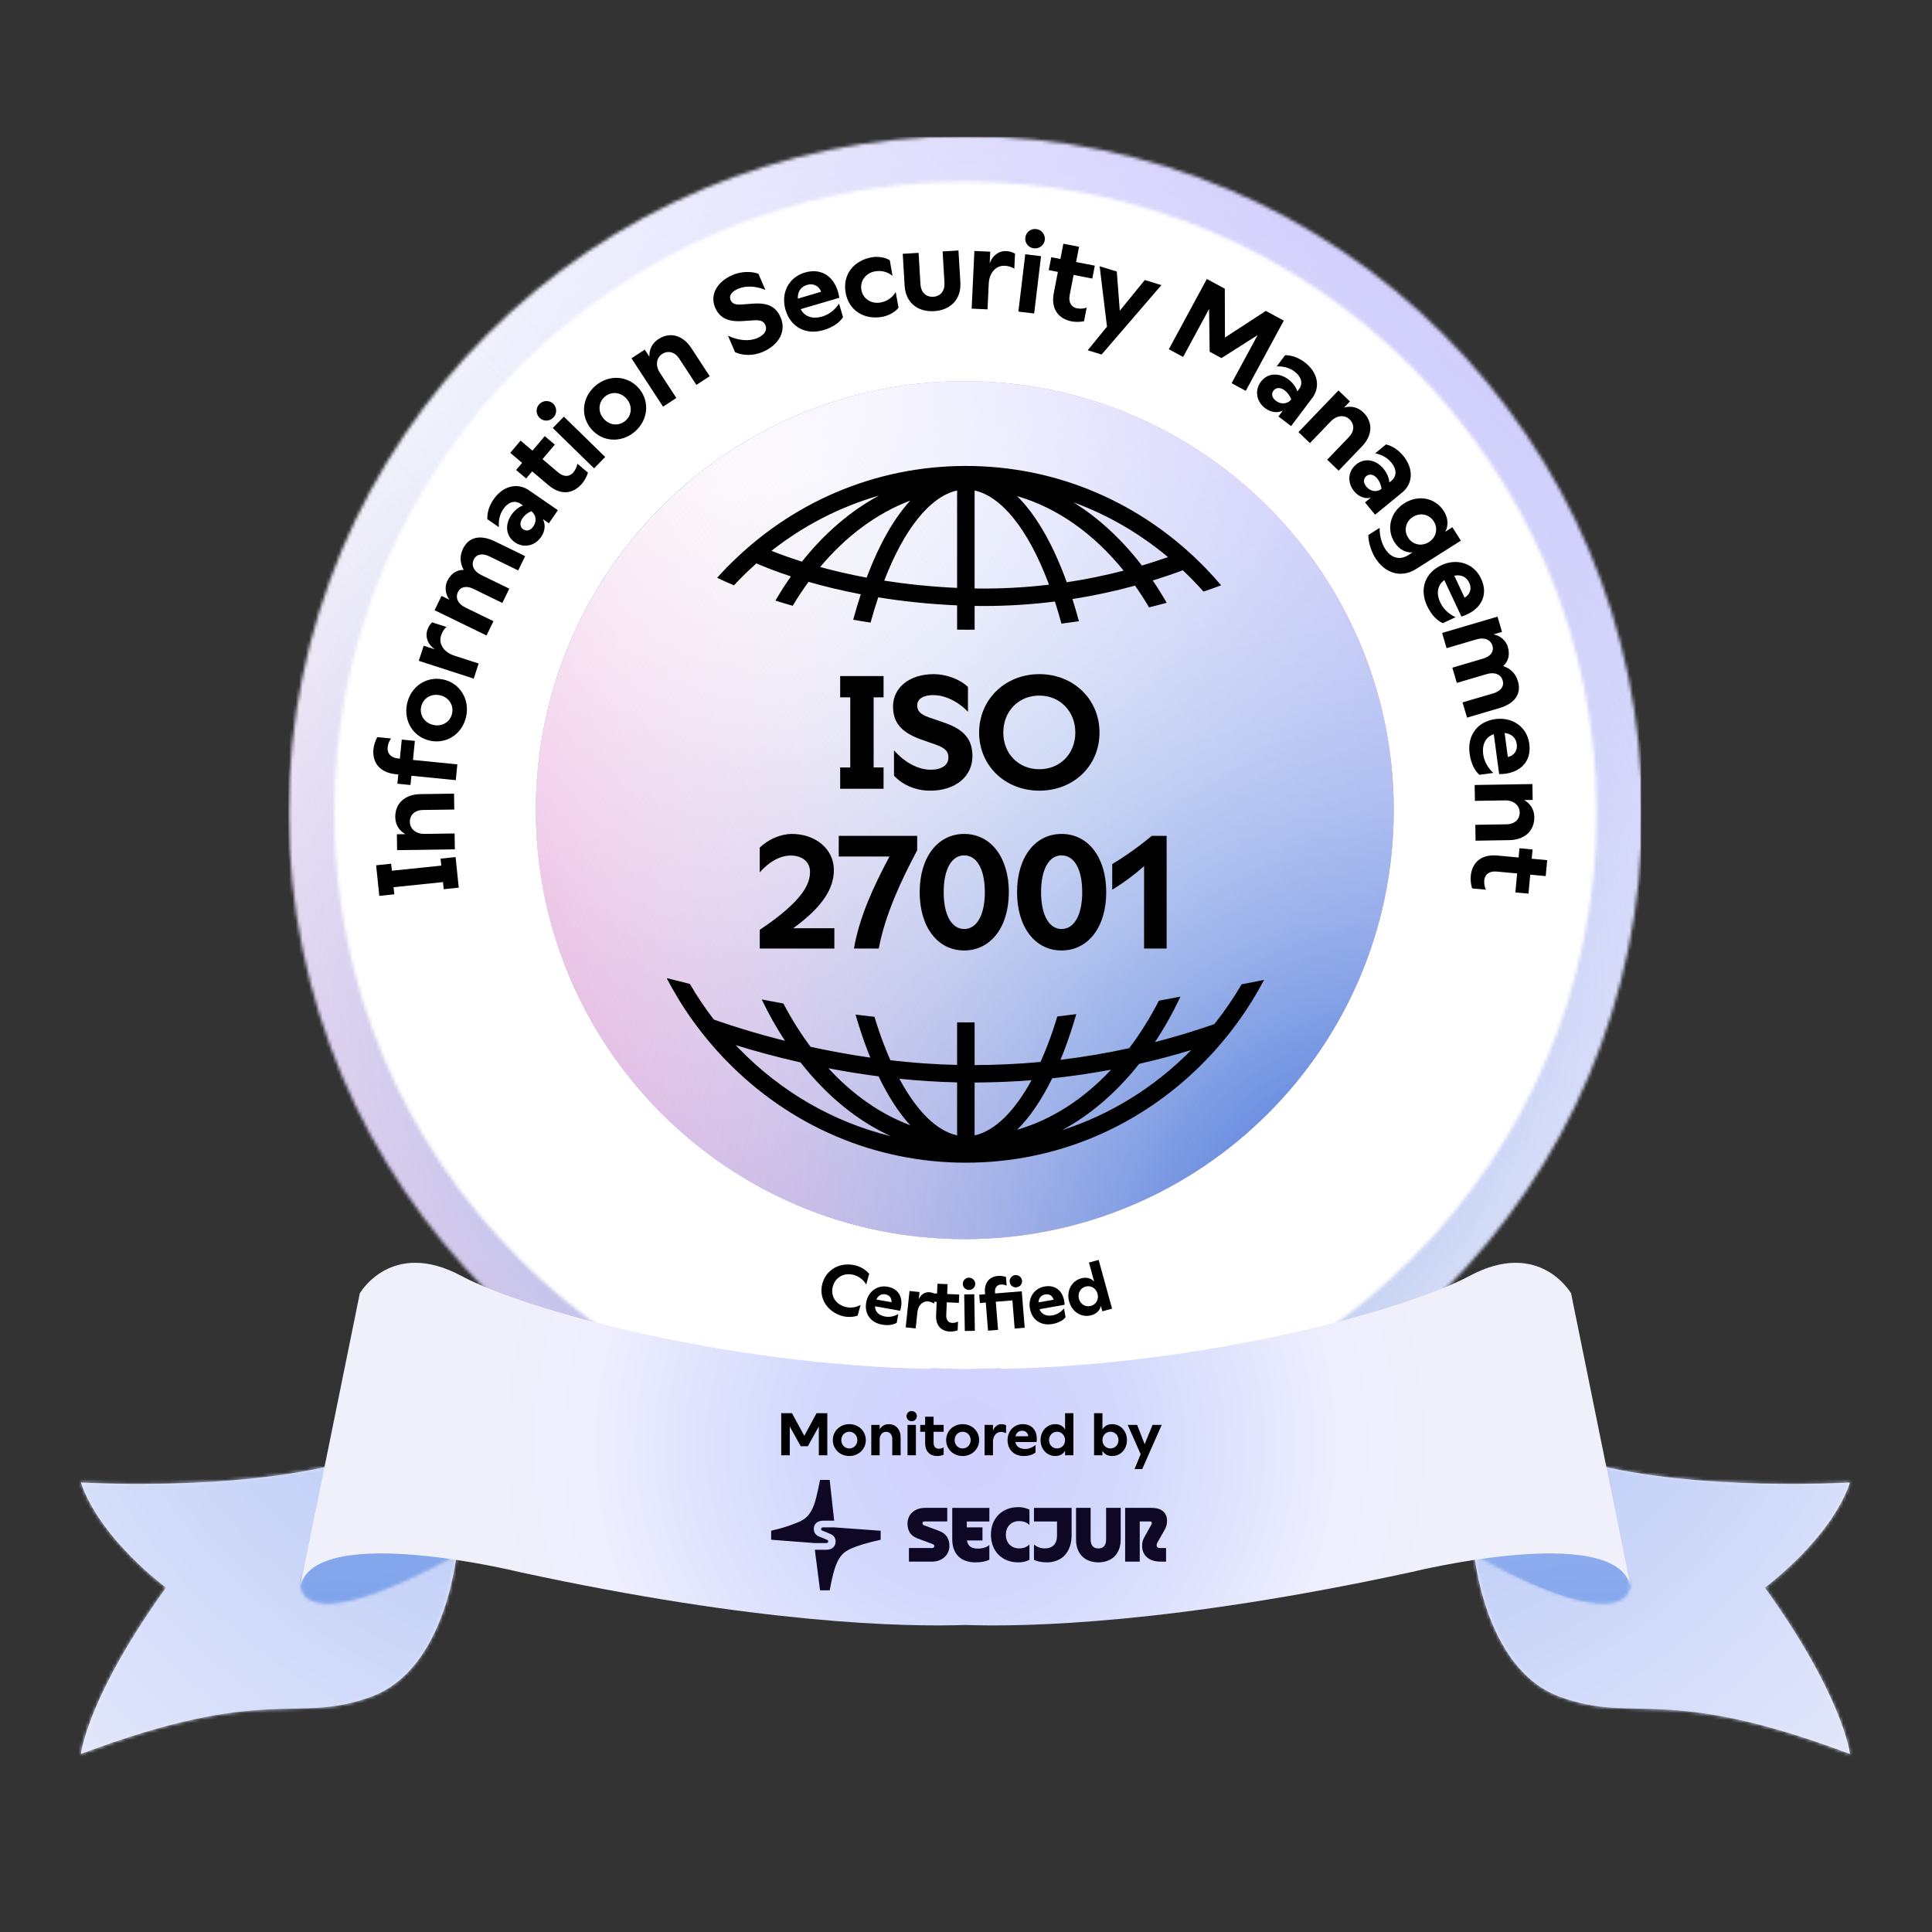 <svg width="578" height="578" viewBox="0 0 578 578" fill="none" xmlns="http://www.w3.org/2000/svg">
<rect x="0" y="0" width="578" height="578" fill="#333333" stroke="none"/>
<g clip-path="url(#clip0_1520_28316)">
<path d="M289.297 438.757C397.106 438.757 484.503 351.36 484.503 243.551C484.503 135.741 397.106 48.344 289.297 48.344C181.487 48.344 94.09 135.741 94.09 243.551C94.09 351.36 181.487 438.757 289.297 438.757Z" fill="white"/>
<mask id="mask0_1520_28316" style="mask-type:luminance" maskUnits="userSpaceOnUse" x="86" y="40" width="406" height="406">
<path d="M288.828 40.73C177.201 40.73 86.383 131.546 86.383 243.176C86.383 354.807 177.201 445.622 288.828 445.622C400.456 445.622 491.274 354.804 491.274 243.176C491.274 131.548 400.456 40.73 288.828 40.73ZM288.828 432.019C184.7 432.019 99.985 347.305 99.985 243.176C99.985 139.047 184.703 54.333 288.828 54.333C392.954 54.333 477.672 139.047 477.672 243.176C477.672 347.305 392.957 432.019 288.828 432.019Z" fill="white"/>
</mask>
<g mask="url(#mask0_1520_28316)">
<path d="M490.907 41.004H86.348V548.253H490.907V41.004Z" fill="url(#paint0_radial_1520_28316)"/>
<path d="M490.907 41.004H86.348V548.253H490.907V41.004Z" fill="white"/>
<path d="M490.907 41.004H86.348V548.253H490.907V41.004Z" fill="url(#paint1_linear_1520_28316)"/>
<path d="M490.907 41.004H86.348V548.253H490.907V41.004Z" fill="url(#paint2_linear_1520_28316)"/>
<path d="M490.907 41.004H86.348V548.253H490.907V41.004Z" fill="url(#paint3_radial_1520_28316)"/>
</g>
<path d="M288.634 370.706C359.509 370.706 416.964 313.251 416.964 242.376C416.964 171.502 359.509 114.047 288.634 114.047C217.76 114.047 160.305 171.502 160.305 242.376C160.305 313.251 217.76 370.706 288.634 370.706Z" fill="url(#paint4_radial_1520_28316)"/>
<path d="M288.634 370.706C359.509 370.706 416.964 313.251 416.964 242.376C416.964 171.502 359.509 114.047 288.634 114.047C217.76 114.047 160.305 171.502 160.305 242.376C160.305 313.251 217.76 370.706 288.634 370.706Z" fill="white"/>
<path d="M288.634 370.706C359.509 370.706 416.964 313.251 416.964 242.376C416.964 171.502 359.509 114.047 288.634 114.047C217.76 114.047 160.305 171.502 160.305 242.376C160.305 313.251 217.76 370.706 288.634 370.706Z" fill="url(#paint5_linear_1520_28316)"/>
<path d="M288.634 370.706C359.509 370.706 416.964 313.251 416.964 242.376C416.964 171.502 359.509 114.047 288.634 114.047C217.76 114.047 160.305 171.502 160.305 242.376C160.305 313.251 217.76 370.706 288.634 370.706Z" fill="url(#paint6_linear_1520_28316)"/>
<path d="M288.634 370.706C359.509 370.706 416.964 313.251 416.964 242.376C416.964 171.502 359.509 114.047 288.634 114.047C217.76 114.047 160.305 171.502 160.305 242.376C160.305 313.251 217.76 370.706 288.634 370.706Z" fill="url(#paint7_radial_1520_28316)"/>
<path d="M264.338 202.258V208.627H261.368V229.604H264.338V235.974H251.359V229.604H254.375V208.627H251.359V202.258H264.338Z" fill="black"/>
<path d="M279.336 201.684C283.12 201.684 287.19 203.217 289.585 205.514V212.938C286.471 209.728 282.64 207.958 279.191 207.958C276.176 207.958 274.402 209.107 274.402 211.072C274.402 212.747 275.456 213.752 277.897 214.616L282.496 216.196C288.435 218.256 290.925 221.176 290.925 226.205C290.925 232.384 285.751 236.549 278.281 236.549C273.492 236.549 269.613 234.443 267.458 232.049V224.483C270.809 228.268 274.832 230.278 278.426 230.278C281.777 230.278 283.741 228.889 283.741 226.589C283.741 224.625 282.496 223.669 279.766 222.71L275.552 221.225C269.662 219.119 267.172 216.196 267.172 211.36C267.172 205.615 272.201 201.686 279.336 201.686V201.684Z" fill="black"/>
<path d="M310.933 236.546C300.734 236.546 292.926 229.076 292.926 219.163C292.926 209.249 300.731 201.684 310.933 201.684C321.136 201.684 328.941 209.203 328.941 219.163C328.941 229.123 321.182 236.546 310.933 236.546ZM300.159 219.163C300.159 225.483 304.708 230.131 310.933 230.131C317.158 230.131 321.708 225.486 321.708 219.163C321.708 212.839 317.158 208.099 310.933 208.099C304.708 208.099 300.159 212.793 300.159 219.163Z" fill="black"/>
<path d="M227.297 278.176C240.466 269.366 242.335 264.288 242.335 260.842C242.335 257.777 239.94 255.957 236.54 255.957C233.571 255.957 230.22 257.632 227.297 260.986V253.562C229.931 251.072 233.522 249.492 236.971 249.492C243.771 249.492 249.47 253.851 249.47 260.267C249.47 265.582 246.405 271.09 237.306 277.7H249.614V283.78H227.297V278.176Z" fill="black"/>
<path d="M274.394 254.375C269.46 263.665 264.815 273.674 262.9 283.778H255.476C257.106 274.249 261.462 264.959 266.109 256.241H250.93V250.062H274.397V254.372L274.394 254.375Z" fill="black"/>
<path d="M288.454 249.488C296.357 249.488 301.817 256.433 301.817 266.921C301.817 277.41 296.357 284.351 288.454 284.351C280.551 284.351 275.141 277.407 275.141 266.921C275.141 256.435 280.551 249.488 288.454 249.488ZM282.325 266.921C282.325 273.865 284.768 277.935 288.454 277.935C292.14 277.935 294.633 273.912 294.633 266.921C294.633 259.931 292.189 255.907 288.454 255.907C284.719 255.907 282.325 259.977 282.325 266.921Z" fill="black"/>
<path d="M317.591 249.488C325.491 249.488 330.954 256.433 330.954 266.921C330.954 277.41 325.494 284.351 317.591 284.351C309.688 284.351 304.277 277.407 304.277 266.921C304.277 256.435 309.688 249.488 317.591 249.488ZM311.461 266.921C311.461 273.865 313.905 277.935 317.591 277.935C321.277 277.935 323.77 273.912 323.77 266.921C323.77 259.931 321.326 255.907 317.591 255.907C313.856 255.907 311.461 259.977 311.461 266.921Z" fill="black"/>
<path d="M349.029 250.065V283.778H342.276V259.115C339.5 261.605 336.048 264.191 332.746 266.155V258.491C336.481 256.287 340.791 253.223 344.575 250.062H349.029V250.065Z" fill="black"/>
<path d="M221.02 173.591C222.724 171.835 224.483 170.154 226.291 168.55C228.637 169.573 232.103 170.959 236.621 172.444C234.986 174.767 233.443 177.184 231.988 179.677C233.646 180.209 235.367 180.729 237.152 181.237C238.649 178.738 240.232 176.347 241.896 174.07C246.376 175.365 251.601 176.659 257.529 177.791C256.72 180.246 255.963 182.788 255.255 185.408C256.954 185.712 258.681 185.998 260.446 186.26C261.16 183.661 261.925 181.139 262.74 178.71C269.771 179.848 277.659 180.723 286.343 181.11V188.372C287.281 188.386 288.22 188.395 289.171 188.395C289.977 188.395 290.78 188.389 291.58 188.381V181.275C292.498 181.289 293.414 181.298 294.335 181.298C301.421 181.298 308.533 180.847 315.593 179.96C316.286 182.101 316.942 184.311 317.557 186.578C319.325 186.353 321.067 186.113 322.78 185.856C322.173 183.586 321.529 181.37 320.847 179.218C327.162 178.227 333.421 176.887 339.568 175.209C341.039 177.283 342.437 179.455 343.771 181.708C345.582 181.26 347.341 180.804 349.037 180.339C347.723 178.048 346.336 175.818 344.869 173.666C347.902 172.73 350.903 171.71 353.867 170.607C354.892 171.575 355.903 172.566 356.894 173.585C357.974 174.697 359.026 175.833 360.048 176.988C361.935 176.352 363.7 175.723 365.335 175.107C363.835 173.345 362.279 171.624 360.655 169.951C341.509 150.248 316.046 139.398 288.96 139.398C261.873 139.398 236.413 150.248 217.264 169.951C216.337 170.905 215.439 171.878 214.552 172.86C216.08 173.591 217.755 174.345 219.575 175.113C220.052 174.599 220.537 174.091 221.025 173.588L221.02 173.591ZM349.427 166.664C346.853 167.571 344.251 168.417 341.625 169.194C335.536 161.277 328.629 154.928 321.168 150.294C331.362 154.021 340.903 159.529 349.427 166.664ZM336.16 170.717C330.562 172.17 324.877 173.334 319.143 174.2C318.877 173.464 318.608 172.733 318.331 172.014C314.339 161.6 309.57 153.648 304.304 148.434C316.352 151.895 327.269 159.743 336.16 170.717ZM291.574 146.744C299.57 148.495 307.421 158.163 313.444 173.88C313.576 174.224 313.704 174.573 313.834 174.92C306.436 175.798 298.983 176.179 291.574 176.055V146.747V146.744ZM286.34 146.741V175.885C278.35 175.521 271.065 174.735 264.531 173.712C270.548 158.094 278.37 148.483 286.34 146.741ZM259.577 172.011C259.476 172.277 259.377 172.545 259.276 172.814C254.083 171.846 249.438 170.749 245.368 169.634C253.08 160.433 262.252 153.553 272.324 149.769C267.564 154.965 263.242 162.452 259.577 172.014V172.011ZM262.962 148.269C254.533 152.802 246.737 159.451 239.92 168.027C236.214 166.858 233.169 165.731 230.812 164.781C240.483 157.181 251.364 151.606 262.965 148.269H262.962ZM371.456 294.477C369.035 298.625 366.311 302.608 363.287 306.392C357.431 308.434 351.51 310.225 345.533 311.762C348.37 307.49 350.912 302.94 353.15 298.16C351.053 298.567 348.901 298.977 346.7 299.387C344.072 304.517 341.096 309.275 337.815 313.593C331.027 315.075 324.172 316.237 317.268 317.066C317.629 316.196 317.985 315.312 318.331 314.405C319.663 310.933 320.882 307.25 321.991 303.394C320.105 303.645 318.216 303.885 316.321 304.107C315.428 307.036 314.472 309.858 313.444 312.542C312.753 314.344 312.037 316.063 311.3 317.704C304.763 318.311 298.183 318.625 291.574 318.646V305.858C290.768 305.869 289.965 305.878 289.165 305.878C288.229 305.878 287.284 305.869 286.337 305.855V318.599C279.456 318.446 272.763 317.938 266.377 317.193C265.721 315.708 265.082 314.157 264.464 312.542C263.445 309.887 262.494 307.103 261.61 304.205C259.724 303.997 257.838 303.775 255.957 303.535C257.055 307.342 258.262 310.976 259.577 314.405C259.837 315.084 260.102 315.751 260.368 316.41C254.005 315.5 248.008 314.379 242.502 313.175C239.524 309.206 236.803 304.867 234.368 300.219C232.17 299.826 230.006 299.422 227.889 299.015C229.96 303.342 232.282 307.478 234.847 311.381C225.549 309.05 218.171 306.652 213.552 305.023C210.927 301.614 208.538 298.053 206.392 294.361C203.89 293.757 201.565 293.174 199.453 292.625C204.11 301.591 210.077 309.896 217.261 317.291C236.407 336.991 261.867 347.844 288.957 347.844C316.046 347.841 341.507 336.991 360.652 317.288C367.689 310.043 373.559 301.921 378.175 293.159C376.17 293.538 373.917 293.983 371.459 294.479L371.456 294.477ZM221.02 313.648C220.708 313.328 220.404 313.001 220.098 312.675C225.364 314.301 231.944 316.141 239.501 317.851C247.355 327.881 256.532 335.339 266.492 339.906C249.417 335.714 233.747 326.748 221.02 313.648ZM247.84 319.599C252.578 320.509 257.601 321.335 262.844 322.014C265.727 328.016 268.913 332.921 272.324 336.65C263.309 333.262 255.013 327.395 247.84 319.599ZM286.34 339.675C280.251 338.343 274.248 332.421 269.072 322.736C274.644 323.305 280.424 323.689 286.34 323.819V339.675ZM291.574 339.672V323.86C297.273 323.842 302.952 323.611 308.602 323.169C303.481 332.595 297.568 338.36 291.574 339.672ZM314.781 322.603C320.694 321.976 326.572 321.11 332.407 320.018C324.267 328.736 314.709 334.995 304.304 337.985C308.088 334.238 311.615 329.076 314.781 322.603ZM317.745 338.115C326.182 333.562 333.987 326.887 340.81 318.276C346.05 317.083 351.253 315.702 356.409 314.134C345.366 325.344 332.153 333.476 317.748 338.115H317.745Z" fill="black"/>
<path d="M252.02 393.724C247.402 392.447 244.857 388.267 246.042 383.98C247.233 379.672 251.569 377.371 256.187 378.647C257.575 379.031 259.043 379.927 260.036 381.093L259.149 384.303C258.334 382.897 256.994 381.857 255.503 381.445C252.521 380.621 249.931 382.09 249.169 384.844C248.414 387.578 249.888 390.147 252.87 390.972C254.361 391.384 256.065 391.186 257.466 390.392L256.579 393.602C255.128 394.092 253.408 394.107 252.02 393.724Z" fill="black"/>
<path d="M263.878 396.288C260.43 395.675 258.548 393.005 259.146 389.642C259.706 386.49 262.329 384.381 265.565 384.956C269.225 385.607 270.388 388.76 269.285 392.143L261.775 390.808C261.804 392.362 262.82 393.525 264.829 393.882C266.162 394.119 267.571 393.802 268.741 393.115L268.275 395.738C267.293 396.349 265.74 396.619 263.878 396.288ZM262.179 388.784L266.706 389.589C266.834 388.499 266.188 387.468 264.94 387.246C263.734 387.031 262.754 387.512 262.179 388.784Z" fill="black"/>
<path d="M270.959 397.102L272.104 386.225L275.096 386.54L274.862 388.763C275.397 387.372 276.683 386.448 278.136 386.601C278.67 386.657 279.276 386.851 279.76 387.183L279.46 390.025C278.9 389.598 278.228 389.419 277.672 389.361C276.091 389.195 274.71 390.41 274.464 392.545L273.951 397.416L270.959 397.102Z" fill="black"/>
<path d="M280.468 384.054L283.495 384.187L283.366 387.128L286.972 387.286L286.863 389.776L283.257 389.618L283.087 393.503C283.019 395.048 283.871 395.731 284.815 395.772C285.588 395.806 286.134 395.615 286.617 395.378L286.503 397.997C285.716 398.285 284.872 398.399 284.164 398.368C281.717 398.26 279.914 396.697 280.053 393.542L280.23 389.485L278.47 389.408L278.579 386.918L280.34 386.995L280.468 384.054Z" fill="black"/>
<path d="M291.473 387.207L291.65 398.142L288.643 398.191L288.465 387.256L291.473 387.207ZM288.049 384.126C288.033 383.138 288.793 382.266 289.867 382.248C290.919 382.231 291.75 383.077 291.766 384.065C291.782 385.054 290.979 385.905 289.926 385.922C288.852 385.939 288.065 385.114 288.049 384.126Z" fill="black"/>
<path d="M305.679 386.318L306.558 397.219L303.559 397.461L302.881 389.044L297.912 389.445L298.591 397.862L295.593 398.103L294.914 389.687L293.158 389.828L292.957 387.344L294.714 387.203L294.674 386.71C294.42 383.562 296.162 381.913 298.604 381.716C299.31 381.659 300.16 381.763 300.956 382.022L301.167 384.634C300.673 384.394 300.123 384.245 299.352 384.307C298.409 384.383 297.562 385.098 297.684 386.618L297.712 386.961L305.679 386.318ZM302.064 383.463C301.985 382.478 302.687 381.559 303.757 381.473C304.807 381.388 305.69 382.179 305.769 383.164C305.849 384.149 305.102 385.05 304.053 385.135C302.982 385.221 302.144 384.448 302.064 383.463Z" fill="black"/>
<path d="M314.853 396.1C311.404 396.713 308.718 394.855 308.12 391.491C307.561 388.339 309.296 385.456 312.533 384.881C316.193 384.231 318.371 386.79 318.501 390.346L310.991 391.68C311.554 393.129 312.907 393.871 314.917 393.514C316.25 393.277 317.464 392.494 318.325 391.447L318.791 394.07C318.08 394.982 316.714 395.77 314.853 396.1ZM310.672 389.641L315.2 388.838C314.944 387.77 313.983 387.024 312.735 387.246C311.529 387.46 310.774 388.249 310.672 389.641Z" fill="black"/>
<path d="M326.368 390.689C327.943 390.255 328.807 388.702 328.35 387.045C327.894 385.388 326.35 384.476 324.776 384.91C323.201 385.344 322.343 386.918 322.799 388.575C323.256 390.232 324.794 391.123 326.368 390.689ZM319.858 389.386C318.979 386.196 320.571 383.239 323.45 382.445C324.983 382.023 326.393 382.369 327.346 383.4L325.781 377.724L328.681 376.925L332.7 391.507L329.801 392.306L329.355 390.691C329.059 392.042 328.026 393.063 326.493 393.485C323.614 394.279 320.732 392.555 319.858 389.386Z" fill="black"/>
<path d="M112.529 258.867L117.019 258.403L117.236 260.496L132.023 258.968L131.807 256.875L136.297 256.411L137.243 265.56L132.752 266.024L132.532 263.897L117.745 265.425L117.965 267.552L113.474 268.016L112.529 258.867Z" fill="black"/>
<path d="M118.732 249.594L121.277 249.558C119.395 248.498 118.284 246.715 118.252 244.475C118.194 240.402 121.075 237.646 125.792 237.579L135.838 237.437L135.905 242.189L126.504 242.322C124.128 242.355 122.587 243.803 122.617 245.907C122.647 248.011 124.467 249.513 126.978 249.477L136.006 249.35L136.073 254.101L118.799 254.345L118.732 249.594Z" fill="black"/>
<path d="M118.385 231.618C113.42 231.125 111.347 227.952 111.73 224.101C111.84 222.987 112.241 221.696 112.869 220.531L116.989 220.94C116.476 221.639 116.089 222.453 115.968 223.669C115.82 225.155 116.693 226.675 119.091 226.913L119.631 226.966L120.198 221.258L124.116 221.647L123.549 227.355L136.823 228.673L136.353 233.402L123.08 232.084L122.805 234.853L118.887 234.464L119.162 231.695L118.385 231.618Z" fill="black"/>
<path d="M139.484 214.262C138.418 219.449 133.741 222.645 128.754 221.62C123.701 220.58 120.698 215.805 121.765 210.618C122.824 205.465 127.475 202.229 132.528 203.268C137.515 204.293 140.544 209.109 139.484 214.262ZM129.725 216.899C132.385 217.446 134.743 215.921 135.262 213.394C135.782 210.867 134.217 208.536 131.557 207.989C128.898 207.442 126.506 208.96 125.987 211.487C125.467 214.013 127.065 216.352 129.725 216.899Z" fill="black"/>
<path d="M141.728 203.024L125.292 197.703L126.756 193.182L130.114 194.269C128.139 192.988 127.131 190.699 127.842 188.504C128.104 187.696 128.601 186.823 129.271 186.184L133.566 187.574C132.724 188.3 132.228 189.281 131.956 190.121C131.183 192.511 132.611 195.042 135.829 196.12L143.192 198.503L141.728 203.024Z" fill="black"/>
<path d="M137.016 177.093C136.154 178.863 137.008 180.676 139.236 181.761L147.628 185.846L145.548 190.119L130.015 182.556L132.095 178.284L134.475 179.443C133.136 177.696 133.036 175.42 133.809 173.833C134.894 171.606 136.567 170.495 138.722 170.487C137.577 168.42 137.479 166.296 138.534 164.129C140.213 160.681 143.649 159.825 148.074 161.979L157.107 166.377L155.027 170.649L146.36 166.43C144.285 165.419 142.513 165.802 141.741 167.389C140.894 169.129 141.748 170.941 143.976 172.026L152.368 176.112L150.287 180.384L141.621 176.164C139.546 175.154 137.774 175.537 137.016 177.093Z" fill="black"/>
<path d="M155.791 150.758C154.002 149.526 152.005 150.212 150.581 152.28C149.484 153.874 149.079 155.779 149.266 157.721L145.8 155.334C145.689 153.28 146.446 151.164 147.639 149.431C150.43 145.377 154.768 144.284 158.263 146.69L166.901 152.638L164.206 156.552L162.389 155.301C163.26 156.849 163.098 158.88 161.904 160.613C159.999 163.38 156.656 164.046 154.028 162.236C151.344 160.389 150.962 156.994 153.022 154.002C153.946 152.66 155.27 151.635 156.462 151.22L155.791 150.758ZM156.534 158.358C157.54 159.051 158.722 158.71 159.55 157.508C160.609 155.971 160.458 154.095 158.978 152.953L158.95 152.933C157.908 153.37 156.965 154.08 156.311 155.031C155.406 156.345 155.528 157.665 156.534 158.358Z" fill="black"/>
<path d="M152.653 135.478L155.743 131.824L159.294 134.826L162.976 130.472L165.982 133.015L162.3 137.369L166.991 141.335C168.857 142.913 170.533 142.508 171.497 141.368C172.286 140.435 172.575 139.568 172.746 138.735L175.908 141.409C175.508 142.67 174.834 143.835 174.111 144.69C171.613 147.644 167.918 148.387 164.108 145.165L159.21 141.023L157.413 143.148L154.406 140.606L156.203 138.48L152.653 135.478Z" fill="black"/>
<path d="M168.698 124.653L181.059 136.723L177.739 140.123L165.379 128.052L168.698 124.653ZM161.43 125.003C160.313 123.912 160.195 122.09 161.381 120.875C162.543 119.686 164.416 119.711 165.533 120.802C166.65 121.893 166.695 123.741 165.534 124.93C164.348 126.145 162.547 126.094 161.43 125.003Z" fill="black"/>
<path d="M189.893 129.166C185.864 132.601 180.21 132.247 176.907 128.373C173.56 124.447 174.127 118.834 178.156 115.399C182.16 111.986 187.817 112.292 191.164 116.218C194.468 120.092 193.897 125.753 189.893 129.166ZM180.575 125.246C182.336 127.312 185.134 127.559 187.097 125.886C189.06 124.212 189.258 121.411 187.497 119.345C185.735 117.278 182.916 117.006 180.953 118.679C178.99 120.353 178.813 123.18 180.575 125.246Z" fill="black"/>
<path d="M192.898 104.601L194.29 106.732C194.178 104.575 195.09 102.682 196.965 101.457C200.375 99.229 204.245 100.187 206.825 104.137L212.32 112.547L208.343 115.146L203.2 107.276C201.9 105.287 199.853 104.76 198.091 105.911C196.33 107.062 196.035 109.403 197.409 111.506L202.347 119.064L198.369 121.663L188.92 107.2L192.898 104.601Z" fill="black"/>
<path d="M219.151 82.273C221.615 81.215 224.694 81.075 226.897 81.902L228.972 86.736C226.048 85.517 223.058 85.434 220.812 86.399C218.847 87.242 218.015 88.486 218.564 89.765C219.033 90.857 220 91.217 221.832 91.095L225.267 90.839C229.711 90.519 232.149 91.725 233.555 95C235.283 99.023 233.08 103.183 228.215 105.272C225.096 106.611 221.981 106.324 219.908 105.367L217.792 100.439C221.033 101.966 224.215 102.151 226.554 101.146C228.737 100.209 229.627 98.755 228.985 97.258C228.435 95.98 227.357 95.704 225.311 95.844L222.152 96.055C217.726 96.33 215.288 95.124 213.935 91.975C212.328 88.232 214.504 84.269 219.151 82.273Z" fill="black"/>
<path d="M246.377 98.752C241.07 100.315 236.528 97.866 235.003 92.69C233.575 87.838 235.797 83.009 240.778 81.542C246.411 79.883 250.278 83.521 251.101 89.081L239.543 92.485C240.68 94.662 242.934 95.591 246.027 94.68C248.079 94.076 249.848 92.635 251.018 90.839L252.207 94.877C251.249 96.432 249.243 97.908 246.377 98.752ZM238.687 89.34L245.655 87.288C245.068 85.656 243.428 84.653 241.507 85.219C239.652 85.766 238.604 87.135 238.687 89.34Z" fill="black"/>
<path d="M263.947 94.793C258.533 95.749 253.929 92.909 252.985 87.561C252.034 82.18 255.385 77.935 260.8 76.978C262.27 76.718 264.492 76.808 266.193 77.852L267.02 82.531C265.496 81.318 263.722 80.839 261.784 81.181C259.01 81.672 257.225 84.055 257.697 86.729C258.17 89.403 260.657 90.997 263.431 90.507C265.337 90.17 266.966 89.055 267.977 87.36L268.809 92.073C267.569 93.636 265.418 94.533 263.947 94.793Z" fill="black"/>
<path d="M279.458 93.086C274.41 93.386 270.934 90.396 270.644 85.517L270.074 75.929L274.818 75.647L275.377 85.066C275.518 87.438 277.034 88.912 279.202 88.783C281.371 88.654 282.701 87.011 282.56 84.639L282.001 75.221L286.744 74.939L287.314 84.527C287.604 89.406 284.506 92.786 279.458 93.086Z" fill="black"/>
<path d="M290.694 92.333L291.508 75.076L296.254 75.3L296.088 78.826C296.805 76.583 298.748 75.01 301.054 75.118C301.901 75.158 302.875 75.408 303.668 75.887L303.455 80.396C302.533 79.775 301.456 79.554 300.575 79.513C298.066 79.394 295.999 81.438 295.805 84.826L295.44 92.556L290.694 92.333Z" fill="black"/>
<path d="M311.448 76.634L309.39 93.787L304.672 93.221L306.73 76.068L311.448 76.634ZM306.747 71.079C306.933 69.529 308.308 68.327 309.993 68.529C311.644 68.727 312.763 70.228 312.577 71.779C312.391 73.329 310.953 74.489 309.302 74.291C307.617 74.089 306.561 72.629 306.747 71.079Z" fill="black"/>
<path d="M318.126 72.914L322.825 73.826L321.939 78.39L327.537 79.476L326.787 83.341L321.189 82.255L320.019 88.286C319.553 90.685 320.726 91.95 322.192 92.234C323.391 92.467 324.289 92.296 325.099 92.038L324.311 96.103C323.014 96.37 321.67 96.351 320.57 96.138C316.772 95.401 314.319 92.539 315.269 87.641L316.491 81.344L313.759 80.814L314.509 76.949L317.241 77.479L318.126 72.914Z" fill="black"/>
<path d="M325.411 104.799L331.184 97.722L328.981 79.666L334.112 81.228L335.01 92.961L342.489 83.778L347.457 85.29L329.567 106.064L325.411 104.799Z" fill="black"/>
<path d="M349.682 104.482L361.055 83.467L366.428 86.374L366.471 100.985L378.696 93.013L384.07 95.921L372.697 116.936L368.459 114.642L376.245 100.254L365.421 107.133L361.899 105.226L361.721 92.433L353.951 106.791L349.682 104.482Z" fill="black"/>
<path d="M388.618 116.446C389.926 114.711 389.327 112.687 387.322 111.175C385.777 110.01 383.891 109.523 381.942 109.626L384.477 106.266C386.533 106.244 388.615 107.091 390.295 108.358C394.225 111.322 395.13 115.702 392.575 119.09L386.261 127.464L382.467 124.603L383.795 122.841C382.211 123.645 380.189 123.395 378.509 122.128C375.826 120.105 375.305 116.737 377.226 114.189C379.188 111.588 382.596 111.352 385.496 113.539C386.797 114.52 387.764 115.887 388.127 117.096L388.618 116.446ZM380.994 116.86C380.258 117.836 380.547 119.031 381.712 119.91C383.202 121.034 385.083 120.964 386.288 119.535L386.309 119.508C385.918 118.448 385.248 117.475 384.327 116.781C383.053 115.82 381.729 115.885 380.994 116.86Z" fill="black"/>
<path d="M403.86 120.101L402.097 121.937C404.173 121.343 406.223 121.805 407.839 123.357C410.777 126.178 410.713 130.164 407.446 133.567L400.487 140.813L397.059 137.522L403.572 130.741C405.217 129.027 405.27 126.914 403.753 125.456C402.235 123.998 399.887 124.238 398.147 126.05L391.894 132.562L388.467 129.27L400.433 116.809L403.86 120.101Z" fill="black"/>
<path d="M416.279 143.83C417.959 142.453 417.854 140.344 416.262 138.401C415.035 136.905 413.318 135.987 411.4 135.628L414.655 132.96C416.659 133.424 418.482 134.739 419.816 136.366C422.936 140.172 422.782 144.643 419.501 147.332L411.39 153.981L408.377 150.306L410.084 148.907C408.355 149.315 406.449 148.595 405.115 146.968C402.984 144.369 403.273 140.973 405.74 138.95C408.26 136.885 411.628 137.46 413.93 140.269C414.963 141.529 415.581 143.085 415.649 144.346L416.279 143.83ZM408.772 142.434C407.827 143.209 407.825 144.439 408.75 145.568C409.934 147.011 411.778 147.387 413.286 146.282L413.312 146.261C413.182 145.139 412.761 144.036 412.03 143.143C411.018 141.909 409.717 141.66 408.772 142.434Z" fill="black"/>
<path d="M417.193 162.222C414.707 158.292 415.893 153.245 420.138 150.56C424.384 147.875 429.452 148.967 431.937 152.897C433.262 154.991 433.396 157.235 432.362 159.094L434.514 157.733L437.054 161.749L423.657 170.221C419.096 173.106 414.306 171.437 411.512 167.019C410.297 165.097 409.39 162.458 409.363 160.065L412.748 157.924C412.692 160.249 413.352 162.562 414.404 164.226C415.983 166.722 418.564 167.82 421.318 166.078L422.609 165.262C420.458 165.417 418.517 164.316 417.193 162.222ZM422.715 154.633C420.506 156.03 419.923 158.728 421.265 160.851C422.608 162.974 425.277 163.575 427.486 162.178C429.695 160.781 430.296 158.112 428.953 155.989C427.611 153.866 424.923 153.237 422.715 154.633Z" fill="black"/>
<path d="M426.942 181.263C424.591 176.255 426.32 171.393 431.205 169.1C435.783 166.951 440.894 168.413 443.101 173.114C445.597 178.429 442.589 182.803 437.218 184.462L432.097 173.556C430.118 175.01 429.543 177.38 430.914 180.298C431.822 182.234 433.516 183.764 435.468 184.647L431.658 186.436C429.975 185.726 428.211 183.967 426.942 181.263ZM435.076 172.232L438.163 178.807C439.686 177.979 440.429 176.206 439.577 174.393C438.755 172.642 437.242 171.815 435.076 172.232Z" fill="black"/>
<path d="M446.52 193.236C445.965 191.347 444.112 190.583 441.735 191.283L432.781 193.918L431.44 189.36L448.013 184.482L449.354 189.041L446.815 189.788C448.981 190.176 450.588 191.791 451.087 193.484C451.786 195.861 451.298 197.809 449.711 199.267C451.95 200.023 453.454 201.526 454.134 203.838C455.217 207.517 453.254 210.466 448.533 211.855L438.895 214.692L437.554 210.133L446.801 207.412C449.015 206.76 450.066 205.283 449.568 203.59C449.022 201.734 447.169 200.97 444.792 201.67L435.838 204.305L434.497 199.747L443.744 197.025C445.958 196.373 447.009 194.896 446.52 193.236Z" fill="black"/>
<path d="M439.665 225.451C438.928 219.968 442.038 215.851 447.387 215.131C452.399 214.457 456.834 217.388 457.526 222.535C458.309 228.354 454.125 231.622 448.505 231.591L446.899 219.649C444.574 220.441 443.313 222.528 443.743 225.724C444.028 227.843 445.183 229.811 446.779 231.24L442.608 231.801C441.216 230.619 440.063 228.411 439.665 225.451ZM450.137 219.282L451.105 226.481C452.807 226.149 454.048 224.681 453.781 222.696C453.523 220.779 452.328 219.535 450.137 219.282Z" fill="black"/>
<path d="M458.529 239.317L455.984 239.359C457.868 240.414 458.983 242.195 459.02 244.435C459.086 248.508 456.211 251.27 451.494 251.347L441.449 251.51L441.372 246.759L450.772 246.606C453.148 246.567 454.686 245.117 454.652 243.013C454.617 240.909 452.794 239.411 450.283 239.451L441.255 239.598L441.178 234.847L458.452 234.566L458.529 239.317Z" fill="black"/>
<path d="M462.874 257.334L462.434 262.1L457.803 261.672L457.279 267.35L453.358 266.987L453.883 261.309L447.766 260.744C445.332 260.519 444.19 261.811 444.053 263.298C443.94 264.515 444.2 265.391 444.537 266.172L440.414 265.791C440.019 264.527 439.905 263.187 440.008 262.072C440.364 258.219 442.968 255.494 447.936 255.954L454.323 256.544L454.579 253.773L458.5 254.135L458.244 256.906L462.874 257.334Z" fill="black"/>
<path d="M136.769 463.594C136.769 463.594 133.955 499.072 111.184 507.555C88.416 516.039 80.1 503.63 24.199 524.737C24.199 524.737 26.117 507.723 49.654 474.978C49.654 474.978 29.953 460.433 24.199 443.529C24.199 443.529 69.611 446.326 102.614 437.625L136.769 463.594Z" fill="url(#paint8_radial_1520_28316)"/>
<mask id="mask1_1520_28316" style="mask-type:luminance" maskUnits="userSpaceOnUse" x="24" y="437" width="113" height="88">
<path d="M136.769 463.594C136.769 463.594 133.955 499.072 111.184 507.555C88.416 516.039 80.1 503.63 24.199 524.737C24.199 524.737 26.117 507.723 49.654 474.978C49.654 474.978 29.953 460.433 24.199 443.529C24.199 443.529 69.611 446.326 102.614 437.625L136.769 463.594Z" fill="white"/>
</mask>
<g mask="url(#mask1_1520_28316)">
<path d="M366.405 125.938H-0.945V586.533H366.405V125.938Z" fill="url(#paint9_radial_1520_28316)"/>
</g>
<path d="M89.925 474.105C89.925 474.105 88.712 490.963 134.473 466.378L132.133 456.447L106.017 455.32L93.241 464.902L89.928 474.108L89.925 474.105Z" fill="url(#paint10_radial_1520_28316)"/>
<mask id="mask2_1520_28316" style="mask-type:luminance" maskUnits="userSpaceOnUse" x="89" y="455" width="46" height="25">
<path d="M89.925 474.105C89.925 474.105 88.712 490.963 134.473 466.378L132.133 456.447L106.017 455.32L93.241 464.902L89.928 474.108L89.925 474.105Z" fill="white"/>
</mask>
<g mask="url(#mask2_1520_28316)">
<path d="M285.675 317.438H-81.676V778.033H285.675V317.438Z" fill="url(#paint11_radial_1520_28316)"/>
</g>
<path d="M440.895 463.594C440.895 463.594 443.708 499.072 466.479 507.555C489.247 516.039 497.563 503.63 553.464 524.737C553.464 524.737 551.546 507.723 528.009 474.978C528.009 474.978 547.71 460.433 553.464 443.529C553.464 443.529 508.052 446.326 475.049 437.625L440.895 463.594Z" fill="url(#paint12_radial_1520_28316)"/>
<mask id="mask3_1520_28316" style="mask-type:luminance" maskUnits="userSpaceOnUse" x="440" y="437" width="114" height="88">
<path d="M440.895 463.594C440.895 463.594 443.708 499.072 466.479 507.555C489.247 516.039 497.563 503.63 553.464 524.737C553.464 524.737 551.546 507.723 528.009 474.978C528.009 474.978 547.71 460.433 553.464 443.529C553.464 443.529 508.052 446.326 475.049 437.625L440.895 463.594Z" fill="white"/>
</mask>
<g mask="url(#mask3_1520_28316)">
<path d="M211.259 586.535H578.609V125.94L211.259 125.94L211.259 586.535Z" fill="url(#paint13_radial_1520_28316)"/>
</g>
<path d="M487.74 474.105C487.74 474.105 488.953 490.963 443.191 466.378L445.531 456.447L471.647 455.32L484.423 464.902L487.737 474.108L487.74 474.105Z" fill="url(#paint14_radial_1520_28316)"/>
<mask id="mask4_1520_28316" style="mask-type:luminance" maskUnits="userSpaceOnUse" x="443" y="455" width="45" height="25">
<path d="M487.74 474.105C487.74 474.105 488.953 490.963 443.191 466.378L445.531 456.447L471.647 455.32L484.423 464.902L487.737 474.108L487.74 474.105Z" fill="white"/>
</mask>
<g mask="url(#mask4_1520_28316)">
<path d="M291.989 778.035H659.34V317.44L291.989 317.44L291.989 778.035Z" fill="url(#paint15_radial_1520_28316)"/>
</g>
<path d="M470.03 386.942C470.03 386.942 460.622 370.451 439.592 381.74C420.733 391.864 360.855 408.367 299.428 409.523V409.28C295.904 409.433 292.369 409.525 288.833 409.566C285.294 409.525 281.762 409.433 278.235 409.28V409.523C216.811 408.367 156.933 391.864 138.073 381.74C117.044 370.451 107.636 386.942 107.636 386.942L89.926 474.103C95.46 455.564 155.226 470.279 155.226 470.279C226.869 485.811 270.409 486.773 288.83 486.146C307.251 486.776 350.791 485.811 422.434 470.279C422.434 470.279 482.202 455.564 487.734 474.103L470.024 386.942H470.03Z" fill="url(#paint16_radial_1520_28316)"/>
<path d="M233.718 435.387V422.795H236.937L240.622 429.556L244.289 422.795H247.508V435.387H244.968V426.766L241.677 432.668H239.567L236.275 426.783V435.387H233.718ZM254.092 435.601C251.302 435.601 249.156 433.527 249.156 430.844C249.156 428.125 251.302 426.068 254.092 426.068C256.865 426.068 259.029 428.125 259.029 430.844C259.029 433.527 256.865 435.601 254.092 435.601ZM251.695 430.844C251.695 432.275 252.733 433.33 254.092 433.33C255.452 433.33 256.489 432.275 256.489 430.844C256.489 429.413 255.452 428.34 254.092 428.34C252.733 428.34 251.695 429.413 251.695 430.844ZM263.166 426.283V427.624C263.738 426.64 264.686 426.068 265.867 426.068C268.013 426.068 269.444 427.606 269.444 430.092V435.387H266.94V430.432C266.94 429.18 266.189 428.357 265.08 428.357C263.971 428.357 263.166 429.305 263.166 430.629V435.387H260.662V426.283H263.166ZM274.013 426.283V435.387H271.509V426.283H274.013ZM271.205 423.671C271.205 422.848 271.849 422.133 272.743 422.133C273.62 422.133 274.299 422.848 274.299 423.671C274.299 424.494 273.62 425.192 272.743 425.192C271.849 425.192 271.205 424.494 271.205 423.671ZM276.78 423.832H279.302V426.283H282.307V428.357H279.302V431.595C279.302 432.883 280.036 433.419 280.823 433.419C281.467 433.419 281.914 433.24 282.307 433.026V435.208C281.663 435.476 280.966 435.601 280.376 435.601C278.336 435.601 276.78 434.367 276.78 431.738V428.357H275.314V426.283H276.78V423.832ZM287.996 435.601C285.206 435.601 283.059 433.527 283.059 430.844C283.059 428.125 285.206 426.068 287.996 426.068C290.768 426.068 292.932 428.125 292.932 430.844C292.932 433.527 290.768 435.601 287.996 435.601ZM285.599 430.844C285.599 432.275 286.636 433.33 287.996 433.33C289.355 433.33 290.393 432.275 290.393 430.844C290.393 429.413 289.355 428.34 287.996 428.34C286.636 428.34 285.599 429.413 285.599 430.844ZM294.565 435.387V426.283H297.07V428.143C297.392 426.944 298.375 426.068 299.592 426.068C300.039 426.068 300.557 426.175 300.987 426.408V428.787C300.486 428.483 299.913 428.393 299.448 428.393C298.125 428.393 297.087 429.52 297.07 431.309V435.387H294.565ZM306.282 435.601C303.367 435.601 301.435 433.688 301.435 430.844C301.435 428.179 303.277 426.068 306.014 426.068C309.108 426.068 310.521 428.483 310.11 431.416H303.76C304.011 432.686 305.012 433.491 306.711 433.491C307.838 433.491 308.947 433.026 309.806 432.292V434.51C309.09 435.154 307.856 435.601 306.282 435.601ZM303.796 429.699H307.624C307.57 428.787 306.89 428.035 305.835 428.035C304.815 428.035 304.082 428.572 303.796 429.699ZM316.24 433.33C317.6 433.33 318.637 432.275 318.637 430.844C318.637 429.413 317.6 428.34 316.24 428.34C314.881 428.34 313.844 429.413 313.844 430.844C313.844 432.275 314.881 433.33 316.24 433.33ZM311.304 430.844C311.304 428.089 313.236 426.068 315.722 426.068C317.045 426.068 318.101 426.658 318.637 427.696V422.795H321.141V435.387H318.637V433.992C318.101 435.011 317.045 435.601 315.722 435.601C313.236 435.601 311.304 433.58 311.304 430.844ZM332.736 435.601C331.412 435.601 330.375 435.029 329.82 434.009V435.387H327.316V422.795H329.82V427.66C330.375 426.64 331.412 426.068 332.736 426.068C335.204 426.068 337.154 428.089 337.154 430.844C337.154 433.58 335.204 435.601 332.736 435.601ZM329.82 430.844C329.82 432.275 330.858 433.33 332.217 433.33C333.576 433.33 334.614 432.275 334.614 430.844C334.614 429.413 333.576 428.34 332.217 428.34C330.858 428.34 329.82 429.413 329.82 430.844ZM339.427 439.501L341.251 435.047L337.37 426.283H340.196L342.449 432.06L344.81 426.283H347.547L341.716 439.501H339.427Z" fill="black"/>
<path d="M280.997 458.019L276.525 456.355C276.161 456.222 275.968 456.034 275.968 455.714C275.968 455.393 276.181 455.179 276.554 455.179H283.391V451.109H276.765C273.651 451.109 271.496 453.039 271.496 455.85C271.496 457.99 272.481 459.489 274.396 460.211L278.952 461.924C279.379 462.083 279.512 462.274 279.512 462.54C279.512 462.906 279.272 463.129 278.874 463.129H271.926V467.196H278.871C281.826 467.196 284.036 465.188 284.036 462.485C284.036 460.295 282.996 458.77 281 458.022L280.997 458.019Z" fill="#0F0825"/>
<path d="M284.883 460.452C284.883 464.869 287.41 467.42 291.856 467.42C293.424 467.42 294.915 467.151 295.981 466.642V462.22C295.184 462.916 293.976 463.292 292.549 463.292C290.579 463.292 289.513 462.518 289.302 460.857H293.933V456.948H289.242V455.183H295.987V451.113H284.886V460.455L284.883 460.452Z" fill="#0F0825"/>
<path d="M246.212 456.955C245.869 456.955 245.649 457.143 245.649 457.426C245.649 457.539 245.687 457.648 245.753 457.738C245.82 457.827 245.915 457.894 246.022 457.926L248.399 458.902C249.471 459.332 249.994 460.127 249.994 461.198C249.994 462.706 248.899 463.648 247.18 463.648H243.777L245.34 475.786H248.208C249.084 471.228 249.742 468.743 250.71 466.886C251.083 466.161 251.556 465.494 252.117 464.904C252.741 464.275 253.555 463.775 254.65 463.27C256.401 462.484 259.338 461.548 263.466 460.658V457.954L249.586 456.949H246.21L246.212 456.955Z" fill="#0F0825"/>
<path d="M247.776 461.143C247.776 461.039 247.741 460.935 247.681 460.851C247.62 460.767 247.533 460.704 247.432 460.672L245.066 459.693C243.995 459.262 243.472 458.465 243.472 457.396C243.472 455.888 244.567 454.944 246.285 454.944H249.564L248.215 442.742H245.338C244.37 447.523 243.839 449.883 242.868 451.734C242.495 452.459 242.022 453.127 241.461 453.716C240.725 454.412 239.867 454.967 238.928 455.351C236.273 456.466 233.521 457.333 230.707 457.936V460.64L243.712 461.645H247.207C247.559 461.64 247.776 461.449 247.776 461.143Z" fill="#0F0825"/>
<path d="M346.033 462.326C346.036 461.971 346.149 461.627 346.351 461.335L348.428 457.669C348.901 456.858 349.15 455.933 349.147 454.992C349.147 452.531 347.472 451.109 344.517 451.109H336.613V467.196H340.978V455.177H344.037C344.384 455.177 344.597 455.39 344.597 455.656C344.595 455.838 344.537 456.014 344.436 456.164L342.601 459.429C341.937 460.633 341.689 461.248 341.689 462.479C341.689 465.229 343.633 467.19 347.2 467.19H348.849V463.129H346.94C346.354 463.129 346.033 462.776 346.033 462.32V462.326Z" fill="#0F0825"/>
<path d="M296.457 459.141C296.457 464.066 299.785 467.414 304.6 467.414C305.77 467.443 306.931 467.186 307.98 466.663V462.058C307.252 462.832 306.143 463.234 304.921 463.234C302.552 463.234 300.929 461.602 300.929 459.138C300.929 456.674 302.552 455.071 304.921 455.071C306.143 455.071 307.26 455.472 307.98 456.249V451.645C306.928 451.125 305.77 450.868 304.6 450.897C299.785 450.897 296.457 454.242 296.457 459.138V459.141Z" fill="#0F0825"/>
<path d="M330.917 460.567C330.917 462.335 330.12 463.244 328.6 463.244C327.081 463.244 326.287 462.329 326.287 460.567V451.109H321.922V460.587C321.922 464.79 324.504 467.413 328.6 467.413C332.696 467.413 335.282 464.787 335.282 460.587V451.109H330.917V460.567Z" fill="#0F0825"/>
<path d="M309.339 455.18H316.231V459.355C316.231 461.896 314.954 463.237 312.505 463.237C311.344 463.24 310.217 462.824 309.336 462.061V466.666C310.162 467.067 311.494 467.417 313.143 467.417C317.828 467.417 320.596 464.23 320.596 459.225V451.113H309.339V455.183V455.18Z" fill="#0F0825"/>
</g>
<defs>
<radialGradient id="paint0_radial_1520_28316" cx="0" cy="0" r="1" gradientUnits="userSpaceOnUse" gradientTransform="translate(83.689 548.056) rotate(-51.76) scale(567.28 329.023)">
<stop offset="0.24" stop-color="white"/>
<stop offset="0.58" stop-color="#295ED2"/>
<stop offset="0.77" stop-color="#CE2DA3" stop-opacity="0.76"/>
</radialGradient>
<linearGradient id="paint1_linear_1520_28316" x1="-33.354" y1="595.343" x2="334.734" y2="251.567" gradientUnits="userSpaceOnUse">
<stop stop-color="#CE2DA3"/>
<stop offset="1" stop-color="white" stop-opacity="0"/>
</linearGradient>
<linearGradient id="paint2_linear_1520_28316" x1="581.398" y1="-3.72" x2="225.183" y2="359.283" gradientUnits="userSpaceOnUse">
<stop stop-color="#9383FF"/>
<stop offset="1" stop-color="white" stop-opacity="0"/>
</linearGradient>
<radialGradient id="paint3_radial_1520_28316" cx="0" cy="0" r="1" gradientUnits="userSpaceOnUse" gradientTransform="translate(288.629 294.63) scale(303.238 303.238)">
<stop stop-color="#295ED2"/>
<stop offset="1" stop-color="white" stop-opacity="0"/>
</radialGradient>
<radialGradient id="paint4_radial_1520_28316" cx="0" cy="0" r="1" gradientUnits="userSpaceOnUse" gradientTransform="translate(10.054 396.481) rotate(-40.68) scale(516.208 319.658)">
<stop offset="0.24" stop-color="white"/>
<stop offset="0.58" stop-color="#295ED2"/>
<stop offset="0.77" stop-color="#CE2DA3" stop-opacity="0.76"/>
</radialGradient>
<linearGradient id="paint5_linear_1520_28316" x1="69.25" y1="409.803" x2="342.764" y2="201.066" gradientUnits="userSpaceOnUse">
<stop stop-color="#CE2DA3"/>
<stop offset="1" stop-color="white" stop-opacity="0"/>
</linearGradient>
<linearGradient id="paint6_linear_1520_28316" x1="518.553" y1="108.706" x2="250.117" y2="264.769" gradientUnits="userSpaceOnUse">
<stop stop-color="#9383FF"/>
<stop offset="1" stop-color="white" stop-opacity="0"/>
</linearGradient>
<radialGradient id="paint7_radial_1520_28316" cx="0" cy="0" r="1" gradientUnits="userSpaceOnUse" gradientTransform="translate(413.76 380.319) scale(327.28)">
<stop stop-color="#295ED2"/>
<stop offset="1" stop-color="white" stop-opacity="0"/>
</radialGradient>
<radialGradient id="paint8_radial_1520_28316" cx="0" cy="0" r="1" gradientUnits="userSpaceOnUse" gradientTransform="translate(80.484 481.182) scale(50.322 50.322)">
<stop stop-color="#A4BBF4"/>
<stop offset="1" stop-color="#EEEFFC"/>
</radialGradient>
<radialGradient id="paint9_radial_1520_28316" cx="0" cy="0" r="1" gradientUnits="userSpaceOnUse" gradientTransform="translate(182.73 356.235) scale(275.348 275.348)">
<stop stop-color="#A4BBF4"/>
<stop offset="1" stop-color="#EEEFFC"/>
</radialGradient>
<radialGradient id="paint10_radial_1520_28316" cx="0" cy="0" r="1" gradientUnits="userSpaceOnUse" gradientTransform="translate(112.196 0.147) scale(17.964 17.964)">
<stop stop-color="#6C97E7"/>
<stop offset="1" stop-color="#BBCAF8"/>
</radialGradient>
<radialGradient id="paint11_radial_1520_28316" cx="0" cy="0" r="1" gradientUnits="userSpaceOnUse" gradientTransform="translate(102 547.735) scale(275.348 275.348)">
<stop stop-color="#6C97E7"/>
<stop offset="1" stop-color="#BBCAF8"/>
</radialGradient>
<radialGradient id="paint12_radial_1520_28316" cx="0" cy="0" r="1" gradientUnits="userSpaceOnUse" gradientTransform="translate(497.179 481.182) scale(50.322 50.322)">
<stop stop-color="#A4BBF4"/>
<stop offset="1" stop-color="#EEEFFC"/>
</radialGradient>
<radialGradient id="paint13_radial_1520_28316" cx="0" cy="0" r="1" gradientUnits="userSpaceOnUse" gradientTransform="translate(394.934 356.238) rotate(180) scale(275.348 275.348)">
<stop stop-color="#A4BBF4"/>
<stop offset="1" stop-color="#EEEFFC"/>
</radialGradient>
<radialGradient id="paint14_radial_1520_28316" cx="0" cy="0" r="1" gradientUnits="userSpaceOnUse" gradientTransform="translate(465.466 467.528) scale(17.964 17.964)">
<stop stop-color="#6C97E7"/>
<stop offset="1" stop-color="#BBCAF8"/>
</radialGradient>
<radialGradient id="paint15_radial_1520_28316" cx="0" cy="0" r="1" gradientUnits="userSpaceOnUse" gradientTransform="translate(475.667 547.738) scale(208.295 208.295)">
<stop stop-color="#6C97E7"/>
<stop offset="1" stop-color="#BBCAF8"/>
</radialGradient>
<radialGradient id="paint16_radial_1520_28316" cx="0" cy="0" r="1" gradientUnits="userSpaceOnUse" gradientTransform="translate(288.833 432.033) scale(145.785 145.785)">
<stop stop-color="#D2D0FF"/>
<stop offset="0.34" stop-color="#D2D9FC"/>
<stop offset="0.77" stop-color="#EEEEFE"/>
<stop offset="1" stop-color="#F0F0FB"/>
</radialGradient>
<clipPath id="clip0_1520_28316">
<rect width="577.723" height="577.723" fill="white"/>
</clipPath>
</defs>
</svg>
